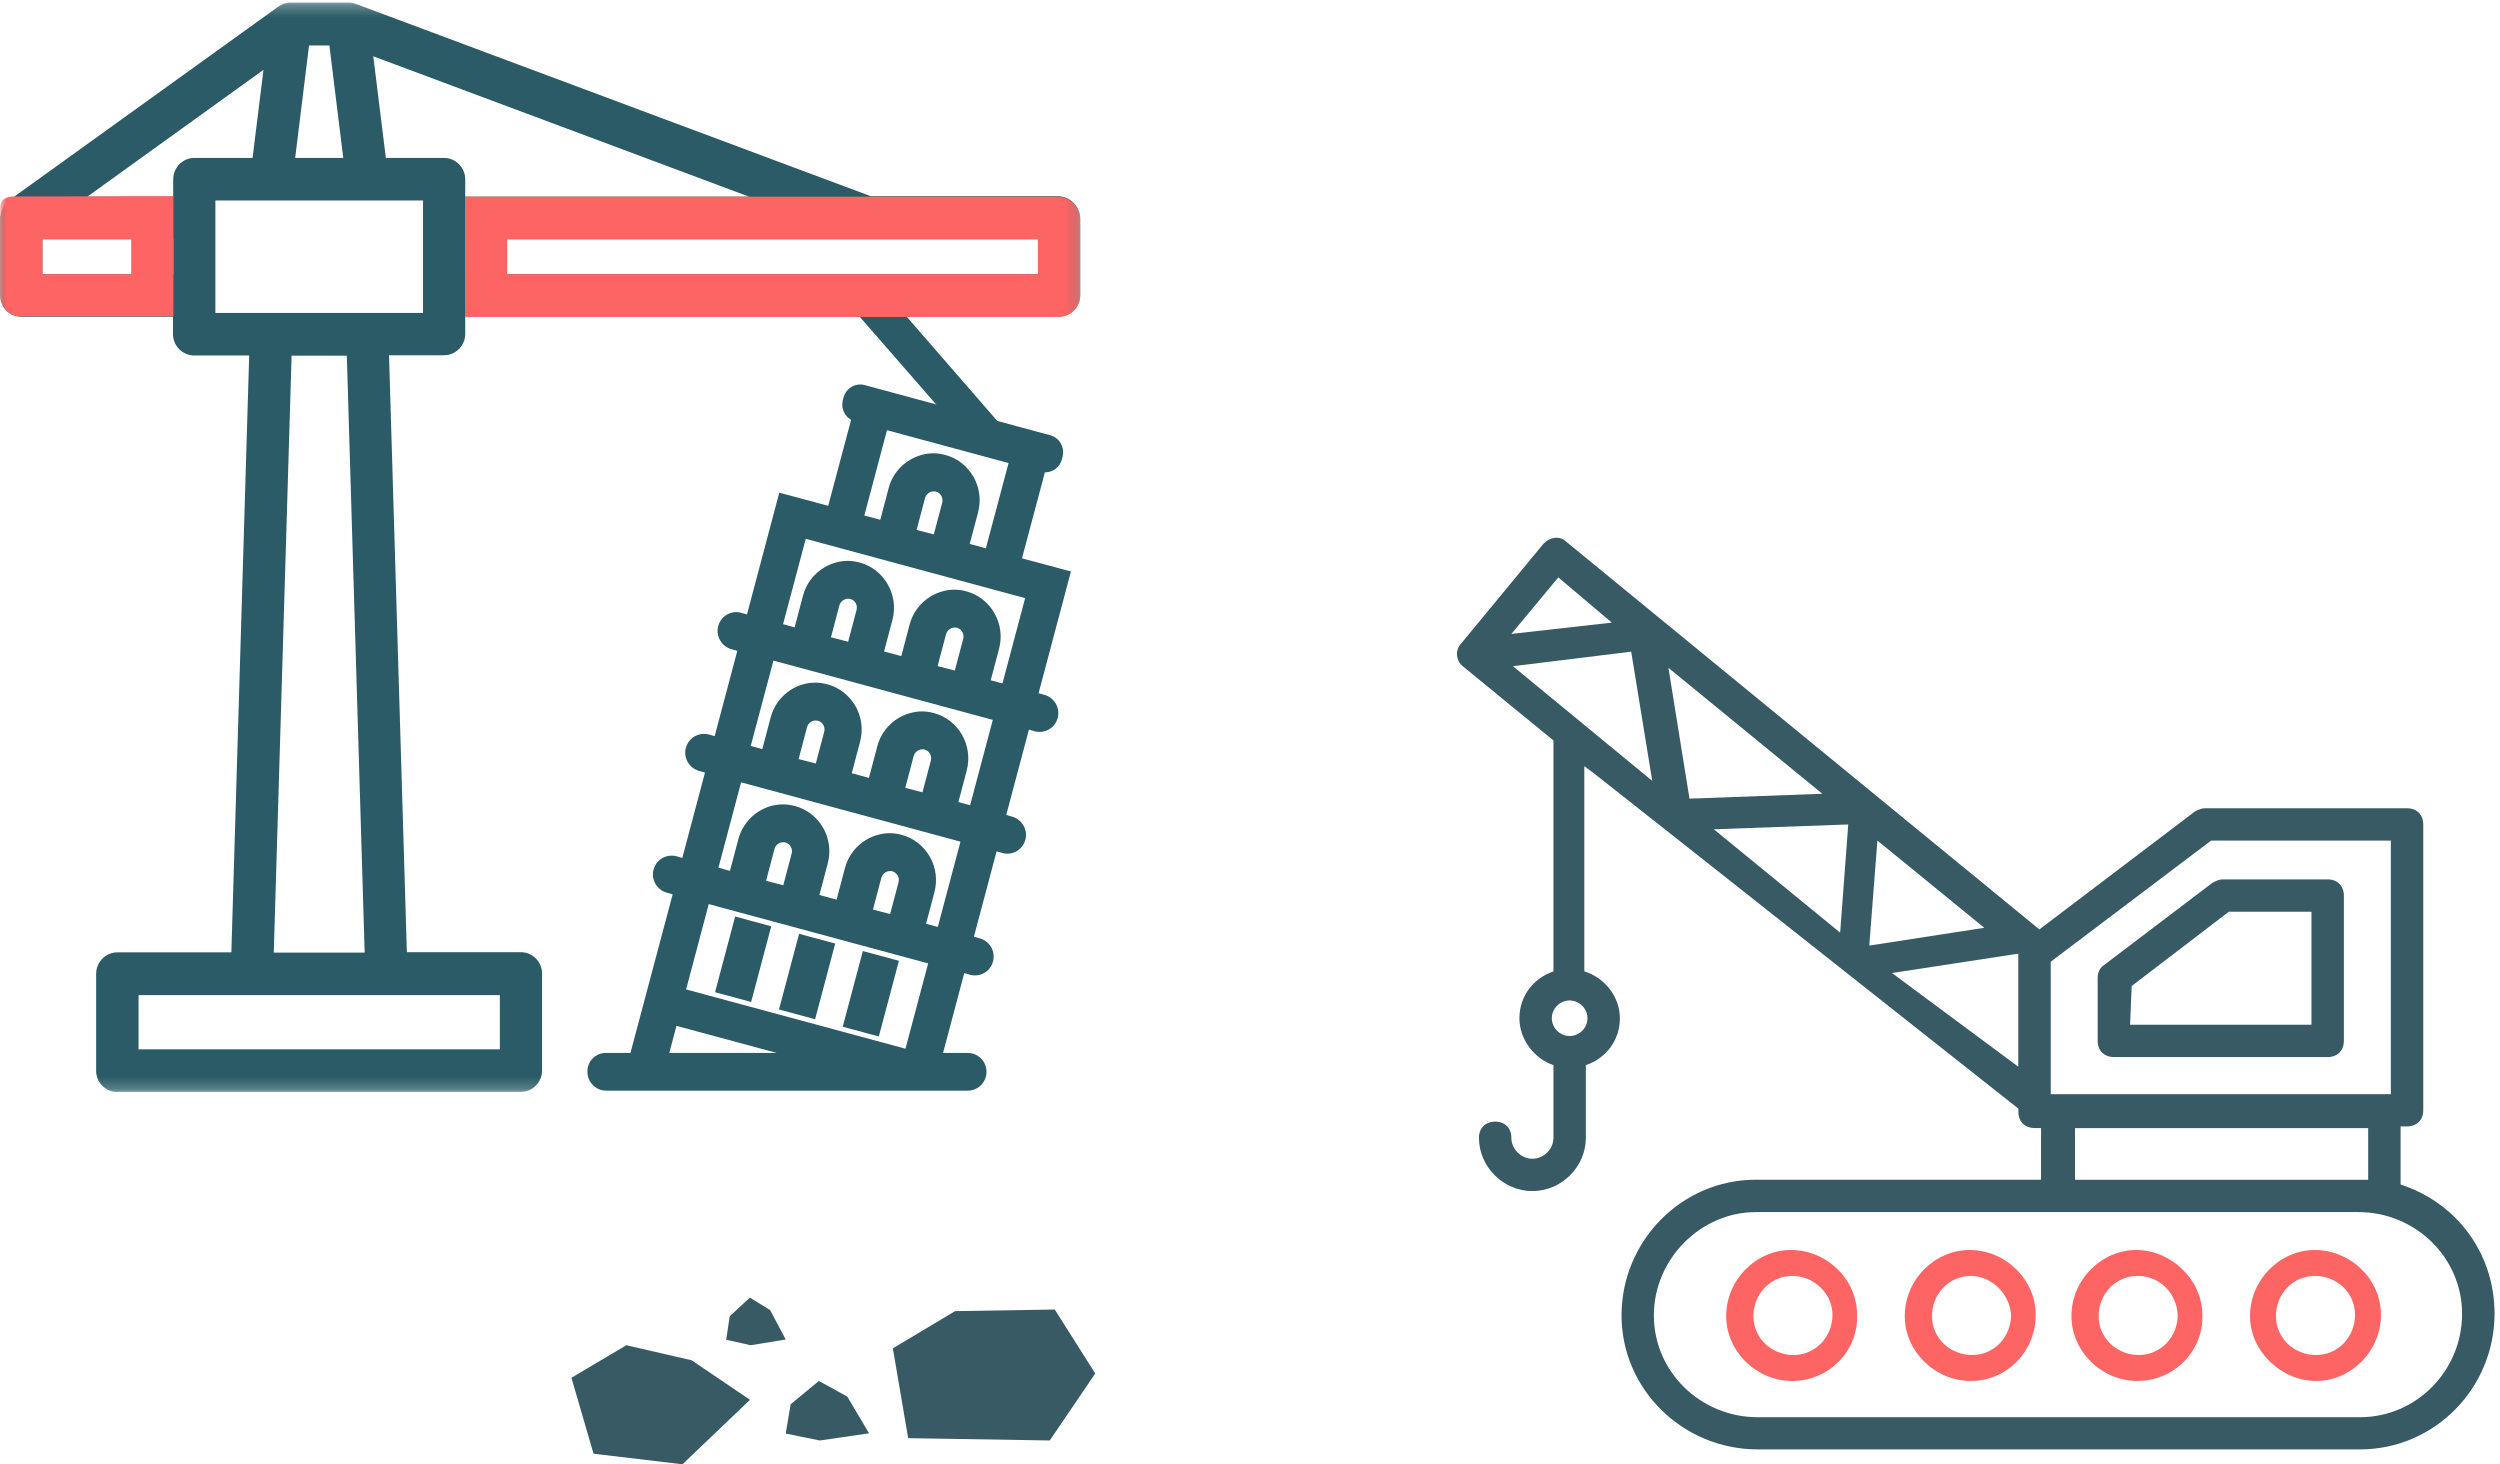 <svg xmlns="http://www.w3.org/2000/svg" xmlns:xlink="http://www.w3.org/1999/xlink" width="210" height="123" viewBox="0 0 210 123">
  <defs>
    <polygon id="corporate-a" points="0 92.791 90.749 92.791 90.749 1.262 0 1.262"/>
  </defs>
  <g fill="none" fill-rule="evenodd" transform="translate(0 -2)">
    <polygon fill="#2A5B66" points="75.51 82.708 72.478 81.889 70.79 88.245 73.821 89.064"/>
    <polygon fill="#2A5B66" points="70.157 81.259 67.125 80.44 65.436 86.796 68.468 87.616"/>
    <polygon fill="#2A5B66" points="64.784 79.809 61.753 78.989 60.064 85.345 63.096 86.165"/>
    <g transform="translate(0 .948)">
      <path fill="#2A5B66" d="M84.719,39.947 L82.813,47.114 L81.455,46.741 L82.163,44.074 C82.426,43.06 82.285,42.011 81.773,41.103 C81.245,40.195 80.415,39.536 79.412,39.271 C79.094,39.183 78.741,39.128 78.406,39.128 C77.736,39.128 77.066,39.324 76.465,39.662 C75.565,40.195 74.912,41.032 74.649,42.046 L73.944,44.713 L72.604,44.359 L74.507,37.19 L84.719,39.947 Z M77.699,42.899 C77.753,42.704 77.876,42.543 78.053,42.437 C78.159,42.366 78.299,42.331 78.421,42.331 C78.494,42.331 78.546,42.331 78.616,42.347 C78.811,42.402 78.969,42.526 79.074,42.704 C79.164,42.881 79.199,43.078 79.147,43.272 L78.441,45.941 L76.995,45.568 L77.699,42.899 Z M83.219,58.196 L83.926,55.527 C84.472,53.446 83.238,51.277 81.173,50.724 C80.857,50.636 80.505,50.583 80.169,50.583 C79.499,50.583 78.829,50.779 78.229,51.118 C77.328,51.65 76.678,52.487 76.413,53.499 L75.707,56.168 L74.262,55.777 L74.967,53.11 C75.513,51.029 74.279,48.857 72.216,48.307 C71.898,48.219 71.546,48.164 71.21,48.164 C70.54,48.164 69.87,48.36 69.27,48.698 C68.372,49.231 67.719,50.068 67.454,51.082 L66.748,53.749 L65.778,53.481 L67.684,46.314 L86.112,51.294 L84.207,58.463 L83.219,58.196 Z M71.951,52.291 L71.245,54.957 L69.8,54.584 L70.505,51.917 C70.558,51.723 70.68,51.562 70.858,51.453 C70.963,51.383 71.105,51.347 71.228,51.347 C71.298,51.347 71.351,51.347 71.423,51.365 C71.828,51.473 72.056,51.882 71.951,52.291 L71.951,52.291 Z M80.91,54.71 L80.205,57.379 L78.759,57.005 L79.464,54.336 C79.517,54.14 79.639,53.981 79.817,53.875 C79.922,53.802 80.064,53.766 80.187,53.766 C80.257,53.766 80.31,53.766 80.38,53.784 C80.787,53.892 81.015,54.301 80.91,54.71 L80.91,54.71 Z M80.505,68.423 L81.208,65.756 C81.755,63.675 80.52,61.503 78.459,60.953 C78.141,60.863 77.788,60.81 77.453,60.81 C76.783,60.81 76.113,61.006 75.513,61.344 C74.614,61.877 73.962,62.714 73.697,63.728 L72.991,66.395 L71.546,66.004 L72.251,63.335 C72.516,62.321 72.374,61.274 71.863,60.366 C71.333,59.46 70.505,58.801 69.5,58.534 C69.165,58.446 68.829,58.393 68.494,58.393 C66.731,58.393 65.195,59.601 64.738,61.309 L64.032,63.976 L63.062,63.711 L64.968,56.541 L83.396,61.521 L81.49,68.69 L80.505,68.423 Z M69.235,62.518 L68.529,65.186 L67.084,64.813 L67.789,62.144 C67.879,61.806 68.177,61.576 68.512,61.576 C68.582,61.576 68.634,61.576 68.705,61.592 C68.899,61.647 69.059,61.771 69.165,61.948 C69.252,62.126 69.289,62.321 69.235,62.518 L69.235,62.518 Z M78.194,64.937 L77.488,67.606 L76.043,67.232 L76.748,64.563 C76.801,64.369 76.923,64.208 77.101,64.102 C77.206,64.029 77.348,63.993 77.471,63.993 C77.541,63.993 77.593,63.993 77.664,64.013 C77.859,64.066 78.016,64.19 78.124,64.369 C78.211,64.546 78.246,64.742 78.194,64.937 L78.194,64.937 Z M77.788,78.65 L78.494,75.983 C78.759,74.969 78.616,73.92 78.106,73.012 C77.576,72.106 76.748,71.448 75.743,71.18 C75.425,71.092 75.072,71.039 74.737,71.039 C74.067,71.039 73.397,71.233 72.799,71.571 C71.898,72.106 71.245,72.941 70.98,73.955 L70.275,76.624 L68.829,76.231 L69.535,73.564 C69.8,72.55 69.66,71.501 69.147,70.593 C68.617,69.684 67.789,69.028 66.783,68.761 C66.448,68.673 66.113,68.62 65.778,68.62 C64.015,68.62 62.481,69.828 62.024,71.536 L61.316,74.203 L60.348,73.937 L62.251,66.768 L80.68,71.75 L78.776,78.917 L77.788,78.65 Z M77.966,81.977 L76.06,89.144 L57.632,84.164 L59.535,76.997 L77.966,81.977 Z M66.501,72.744 L65.796,75.413 L64.35,75.04 L65.055,72.371 C65.143,72.033 65.443,71.803 65.778,71.803 C65.848,71.803 65.903,71.803 65.973,71.821 C66.166,71.874 66.326,71.998 66.431,72.177 C66.518,72.353 66.556,72.55 66.501,72.744 L66.501,72.744 Z M75.477,75.164 L74.772,77.832 L73.326,77.459 L74.032,74.79 C74.084,74.596 74.209,74.434 74.384,74.328 C74.492,74.258 74.632,74.222 74.755,74.222 C74.825,74.222 74.877,74.222 74.95,74.238 C75.142,74.293 75.302,74.417 75.407,74.596 C75.495,74.773 75.53,74.969 75.477,75.164 L75.477,75.164 Z M56.821,87.224 L65.25,89.5 L56.221,89.5 L56.821,87.224 Z M87.733,59.422 L87.24,59.281 L89.957,49.054 L85.847,47.952 L87.77,40.729 L87.786,40.729 C88.458,40.729 89.021,40.285 89.196,39.645 L89.251,39.43 C89.356,39.039 89.304,38.666 89.109,38.31 C88.916,37.954 88.598,37.725 88.228,37.616 L72.639,33.401 C72.516,33.366 72.391,33.348 72.268,33.348 C71.598,33.348 71.033,33.792 70.858,34.433 L70.805,34.647 C70.7,35.038 70.753,35.429 70.945,35.767 C71.07,35.997 71.263,36.194 71.493,36.317 L69.57,43.54 L65.46,42.437 L62.746,52.664 L62.251,52.523 C62.129,52.487 61.989,52.467 61.846,52.467 C61.141,52.467 60.506,52.949 60.33,53.643 C60.1,54.478 60.611,55.351 61.441,55.583 L61.934,55.724 L60.03,62.891 L59.535,62.749 C59.413,62.714 59.27,62.696 59.13,62.696 C58.425,62.696 57.789,63.176 57.614,63.87 C57.384,64.707 57.895,65.577 58.725,65.809 L59.218,65.951 L57.314,73.12 L56.821,72.976 C56.696,72.941 56.556,72.923 56.414,72.923 C55.708,72.923 55.073,73.403 54.898,74.096 C54.668,74.932 55.181,75.804 56.009,76.036 L56.504,76.178 L52.957,89.5 L50.876,89.5 C50.031,89.5 49.343,90.193 49.343,91.046 L49.343,91.084 C49.343,91.954 50.048,92.666 50.911,92.666 L81.298,92.666 C82.163,92.666 82.866,91.954 82.866,91.084 C82.866,90.211 82.163,89.5 81.298,89.5 L79.217,89.5 L80.997,82.794 L81.49,82.936 C81.615,82.973 81.755,82.989 81.896,82.989 C82.603,82.989 83.238,82.509 83.414,81.816 C83.519,81.407 83.466,80.981 83.256,80.607 C83.043,80.252 82.708,79.984 82.303,79.878 L81.808,79.735 L83.714,72.568 L84.207,72.709 C84.331,72.744 84.472,72.764 84.614,72.764 C85.317,72.764 85.952,72.283 86.13,71.589 C86.36,70.754 85.847,69.881 85.019,69.649 L84.524,69.508 L86.43,62.341 L86.923,62.482 C87.045,62.518 87.188,62.535 87.328,62.535 C88.033,62.535 88.669,62.056 88.846,61.362 C88.951,60.953 88.899,60.525 88.686,60.154 C88.474,59.796 88.141,59.531 87.733,59.422 L87.733,59.422 Z"/>
      <mask id="corporate-b" fill="#fff">
        <use xlink:href="#corporate-a"/>
      </mask>
      <path fill="#2A5B66" d="M18.093,27.336 L35.534,27.336 L35.534,17.891 L18.093,17.891 L18.093,27.336 Z M14.549,16.112 L14.549,17.571 L7.336,17.571 L22.133,6.917 L21.215,14.316 L16.33,14.316 C15.342,14.316 14.549,15.134 14.549,16.112 L14.549,16.112 Z M3.562,24.081 L14.549,24.081 L14.549,21.147 L3.562,21.147 L3.562,24.081 Z M30.632,81.07 L22.996,81.07 L24.494,30.928 L29.133,30.928 L30.632,81.07 Z M37.297,14.316 L32.412,14.316 L31.354,5.78 L62.921,17.571 L39.08,17.571 L39.08,16.112 C39.08,15.116 38.268,14.316 37.297,14.316 L37.297,14.316 Z M39.08,24.081 L87.188,24.081 L87.188,21.147 L39.08,21.147 L39.08,24.081 Z M25.959,4.872 L27.67,4.872 L28.833,14.316 L24.794,14.316 L25.959,4.872 Z M11.638,89.198 L41.987,89.198 L41.987,84.645 L11.638,84.645 L11.638,89.198 Z M88.846,17.535 L73.149,17.535 L29.856,1.368 C29.661,1.297 29.451,1.262 29.238,1.262 L24.389,1.262 C24.211,1.262 24.019,1.297 23.806,1.368 C23.756,1.403 23.718,1.421 23.683,1.438 C23.666,1.458 23.648,1.474 23.631,1.474 C23.613,1.493 23.578,1.493 23.561,1.509 C23.488,1.547 23.436,1.564 23.366,1.617 L0.723,17.909 L0.705,17.928 C0.688,17.944 0.688,17.964 0.67,17.982 L0.653,17.997 C0.565,18.07 0.493,18.158 0.405,18.264 C0.335,18.353 0.283,18.426 0.23,18.532 C0.175,18.638 0.14,18.746 0.105,18.852 C0.07,18.958 0.053,19.066 0.035,19.208 L0,19.243 L0,25.86 C0,26.856 0.81,27.656 1.781,27.656 L14.532,27.656 L14.532,29.114 C14.532,30.111 15.342,30.913 16.312,30.913 L20.932,30.913 L19.434,81.05 L9.857,81.05 C8.871,81.05 8.076,81.87 8.076,82.849 L8.076,90.995 C8.076,91.991 8.887,92.791 9.857,92.791 L9.857,92.773 L43.753,92.773 C44.74,92.773 45.533,91.953 45.533,90.977 L45.533,82.831 C45.533,81.835 44.723,81.035 43.753,81.035 L34.176,81.035 L32.678,30.893 L37.297,30.893 C38.285,30.893 39.08,30.075 39.08,29.097 L39.08,27.638 L72.198,27.638 L81.808,38.665 L85.777,38.72 L76.148,27.638 L88.968,27.638 C89.956,27.638 90.749,26.821 90.749,25.842 L90.749,19.457 C90.749,18.408 89.904,17.535 88.846,17.535 L88.846,17.535 Z" mask="url(#corporate-b)"/>
      <path fill="#FD6565" d="M42.605 24.081L87.188 24.081 87.188 21.147 42.605 21.147 42.605 24.081zM88.828 17.571L39.061 17.571 39.061 27.656 39.061 27.674 88.951 27.674C89.939 27.674 90.732 26.856 90.732 25.878L90.732 19.493C90.732 18.443 89.884 17.571 88.828 17.571L88.828 17.571zM3.562 24.081L11.02 24.081 11.02 21.147 3.562 21.147 3.562 24.081zM1.235 17.553C.423 17.553.018 17.873.018 18.496L.018 18.781.018 25.86C.018 26.856.828 27.656 1.798 27.656L1.798 27.621 14.567 27.621 14.567 17.535 1.235 17.553z" mask="url(#corporate-b)"/>
    </g>
    <polygon fill="#375A65" points="80.226 112.135 75 115.26 76.286 122.805 88.179 123 92 117.373 88.6 112"/>
    <polygon fill="#375A65" points="52.612 115 48 117.732 49.857 124.112 57.329 125 63 119.584 58.092 116.262"/>
    <polygon fill="#375A65" points="66.414 119.957 66 122.422 68.872 123 73 122.398 71.171 119.312 68.784 118"/>
    <polygon fill="#375A65" points="61.296 112.565 61 114.537 63.051 115 66 114.519 64.693 112.05 62.989 111"/>
    <g transform="matrix(-1 0 0 1 210 47)">
      <path fill="#375A65" d="M24.136,29.141 C23.863,29.005 23.593,28.868 23.319,28.868 L14.476,28.868 C13.659,28.868 13.115,29.41 13.115,30.225 L13.115,42.435 C13.115,43.25 13.659,43.792 14.476,43.792 L32.435,43.792 C33.253,43.792 33.796,43.25 33.796,42.435 L33.796,37.143 C33.796,36.738 33.659,36.328 33.253,36.059 L24.136,29.141 Z M31.074,41.078 L15.837,41.078 L15.837,31.583 L22.775,31.583 L30.937,37.822 L31.074,41.078 Z"/>
      <path fill="#375A65" d="M87.13,10.961 C87.674,10.555 87.81,9.604 87.267,9.062 L80.329,0.65 C79.785,0.108 78.968,-0.028 78.424,0.514 L38.693,33.072 L25.63,23.167 C25.357,23.031 25.086,22.894 24.813,22.894 L7.807,22.894 C6.99,22.894 6.446,23.437 6.446,24.251 L6.446,48.261 C6.446,49.076 6.99,49.618 7.807,49.618 L8.351,49.618 L8.351,54.5 C3.724,55.994 0.459,60.198 0.459,65.353 C0.459,71.593 5.492,76.748 11.75,76.748 L62.361,76.748 C68.619,76.748 73.79,71.729 73.79,65.49 C73.79,59.251 68.756,54.095 62.499,54.095 L38.552,54.095 L38.552,49.755 L39.096,49.755 C39.913,49.755 40.457,49.212 40.457,48.398 L40.457,48.125 C90.388,8.649 73.109,22.349 76.918,19.365 L76.918,36.594 C75.154,37.143 73.93,38.772 73.93,40.535 C73.93,42.434 75.154,43.928 76.788,44.47 L76.788,50.573 C76.788,53.014 78.83,55.05 81.278,55.05 C83.727,55.05 85.768,53.014 85.768,50.573 C85.768,49.758 85.224,49.216 84.407,49.216 C83.59,49.216 83.046,49.758 83.046,50.573 C83.046,51.524 82.229,52.336 81.278,52.336 C80.324,52.336 79.51,51.521 79.51,50.573 L79.51,44.47 C81.141,43.928 82.369,42.298 82.369,40.535 C82.369,38.636 81.145,37.143 79.51,36.6 L79.51,17.2 L87.13,10.961 Z M78.15,42.025 C77.333,42.025 76.652,41.346 76.652,40.532 C76.652,39.717 77.333,39.038 78.15,39.038 C78.968,39.038 79.648,39.717 79.648,40.532 C79.645,41.35 78.964,42.025 78.15,42.025 Z M52.98,34.428 L43.319,32.935 L52.299,25.608 L52.98,34.428 Z M54.747,24.255 L66.038,24.66 L55.428,33.341 L54.747,24.255 Z M56.926,21.677 L69.852,11.098 L68.084,22.086 L56.926,21.677 Z M72.98,9.74 L82.914,10.961 L71.212,20.593 L72.98,9.74 Z M79.101,3.501 L83.047,8.25 L74.611,7.299 L79.101,3.501 Z M9.169,25.611 L24.269,25.611 L37.739,35.785 L37.739,46.911 L9.169,46.911 L9.169,25.611 Z M71.075,65.496 C71.075,70.246 67.129,74.044 62.369,74.044 L11.758,74.044 C6.994,74.044 3.185,70.11 3.185,65.364 C3.185,60.614 7.131,56.816 11.891,56.816 L62.503,56.816 C67.129,56.812 71.075,60.747 71.075,65.496 Z M35.7,54.101 L11.753,54.101 L11.073,54.101 L11.073,49.761 L35.7,49.761 L35.7,54.101 Z M40.464,35.107 L51.074,36.733 L40.464,44.602 L40.464,35.107 Z"/>
      <path fill="#FD6565" d="M49.447 11C52.496 11 55 8.495 55 5.555 55 2.505 52.496 0 49.556 0 46.508 0 44.003 2.505 44.003 5.445 43.894 8.495 46.398 11 49.447 11zM49.447 2.177C51.297 2.177 52.715 3.702 52.715 5.552 52.715 7.403 51.19 8.821 49.34 8.821 47.49 8.821 46.072 7.296 46.072 5.446 46.07 3.702 47.594 2.177 49.447 2.177zM34.445 11C37.495 11 40 8.495 40 5.555 40 2.505 37.495 0 34.555 0 31.505 0 29 2.505 29 5.445 28.997 8.495 31.393 11 34.445 11zM34.445 2.177C36.296 2.177 37.714 3.702 37.714 5.552 37.714 7.403 36.189 8.821 34.339 8.821 32.488 8.821 31.07 7.296 31.07 5.446 31.176 3.702 32.701 2.177 34.445 2.177zM20.447 11C23.496 11 26 8.495 26 5.555 26 2.505 23.496 0 20.556 0 17.617 0 15.003 2.505 15.003 5.445 14.894 8.495 17.398 11 20.447 11zM20.447 2.177C22.297 2.177 23.715 3.702 23.715 5.552 23.715 7.403 22.19 8.821 20.34 8.821 18.49 8.821 17.072 7.296 17.072 5.446 17.179 3.595 18.597 2.177 20.447 2.177zM0 5.445C0 8.495 2.505 11 5.445 11 8.385 11 11 8.495 11 5.555 11 2.505 8.495 0 5.555 0 2.612 0 0 2.395 0 5.445zM5.555 2.176C7.405 2.176 8.824 3.701 8.824 5.552 8.824 7.403 7.299 8.821 5.448 8.821 3.597 8.821 2.179 7.296 2.179 5.445 2.176 3.595 3.701 2.176 5.555 2.176z" transform="translate(10 60)"/>
    </g>
  </g>
</svg>
